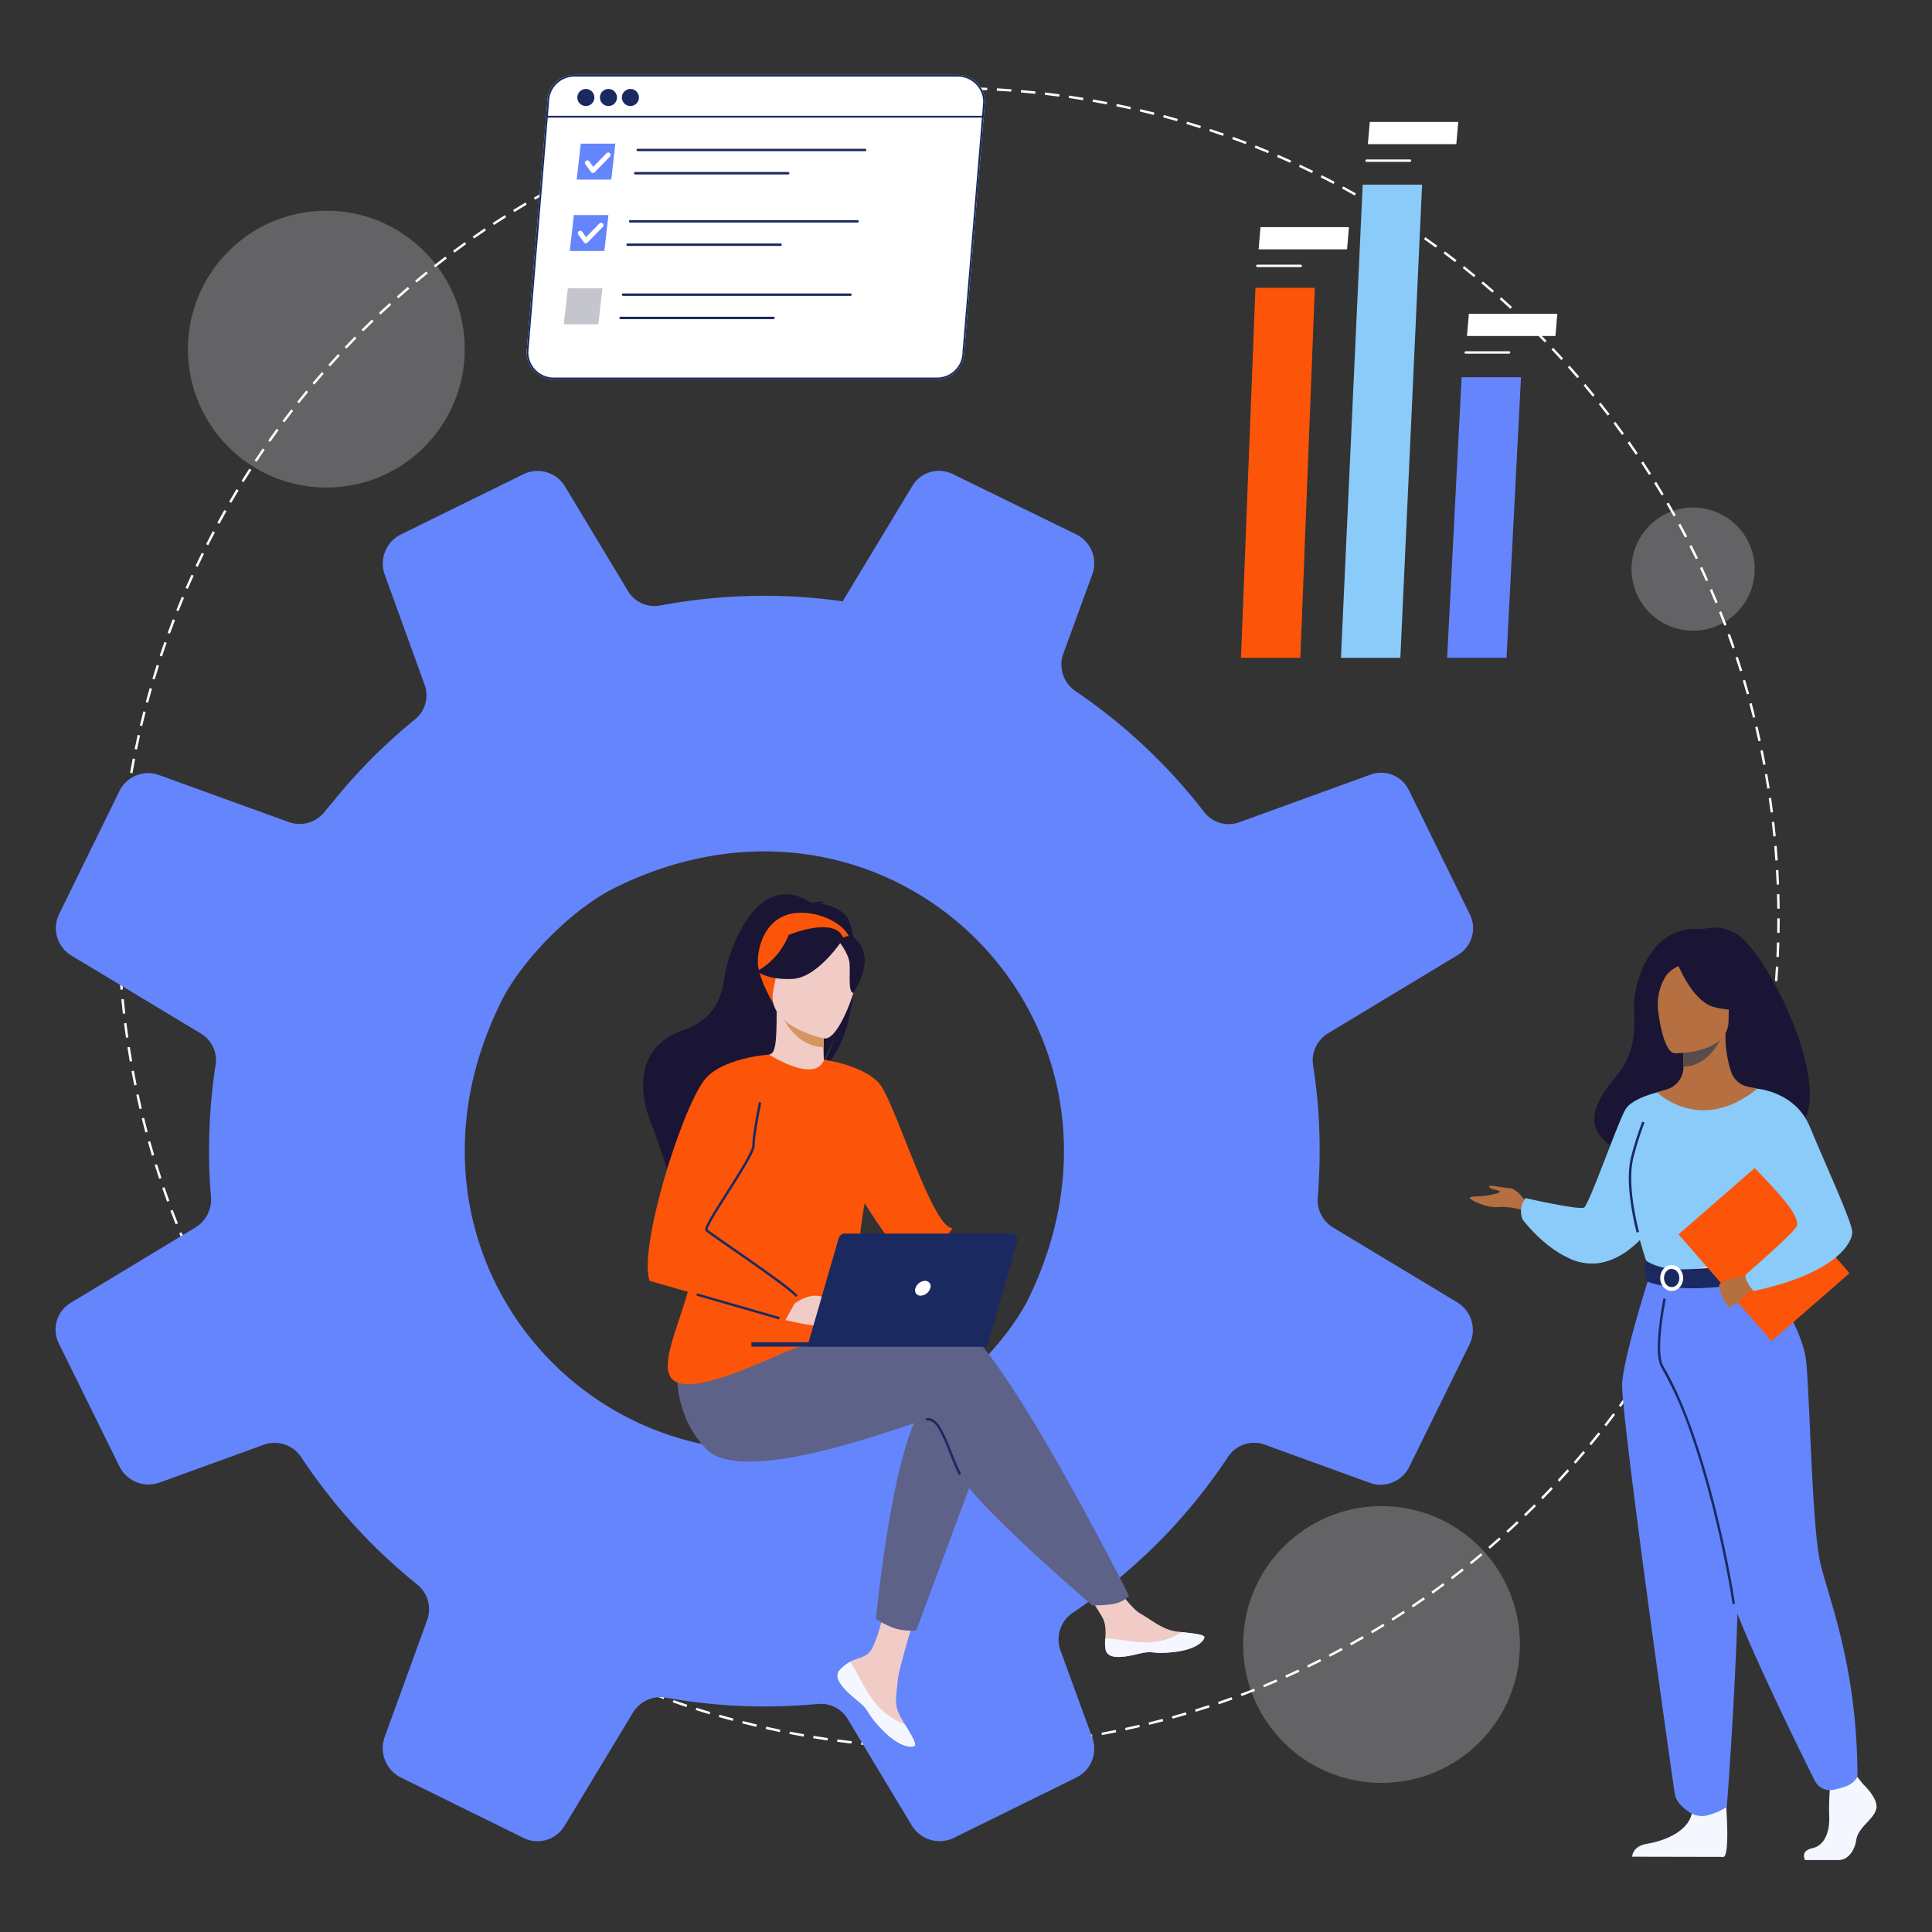 <svg xmlns="http://www.w3.org/2000/svg" xmlns:xlink="http://www.w3.org/1999/xlink" width="800" height="800" viewBox="0 0 800 800"><rect x="0" y="0" width="800" height="800" fill="#333333" stroke="none"/><defs><clipPath id="b"><rect width="800" height="800"/></clipPath></defs><g id="a" clip-path="url(#b)"><g transform="translate(-10.503 -9.93)"><circle cx="57.31" cy="57.31" r="57.31" transform="translate(88.328 97.19)" fill="#f4f7ff" opacity="0.25"/><circle cx="57.31" cy="57.31" r="57.31" transform="translate(525.25 633.574)" fill="#f4f7ff" opacity="0.25"/><circle cx="25.5" cy="25.5" r="25.5" transform="translate(686.09 220.09)" fill="#f4f7ff" opacity="0.25"/><path d="M343.66-.5c2,0,4.02.017,6.013.051l-.017,1c-1.988-.034-4.006-.051-6-.051Zm-3.542.018.01,1c-1.988.02-4,.058-5.987.112l-.027-1C336.1-.424,338.124-.462,340.118-.482Zm13.559.125c1.994.057,4.014.132,6,.223l-.046,1c-1.985-.091-4-.166-5.987-.223Zm-23.569.119.039,1c-1.987.077-4,.172-5.984.283l-.056-1C326.1-.065,328.114-.161,330.107-.238Zm33.576.311c1.99.114,4.006.247,5.992.4l-.075,1c-1.98-.148-3.99-.281-5.974-.395Zm-43.575.22.067,1c-1.985.134-3.995.287-5.975.456l-.085-1C316.1.582,318.118.428,320.108.293Zm53.564.5c1.986.172,4,.363,5.98.569l-.1.995c-1.976-.205-3.982-.4-5.963-.567Zm-63.542.322.1,1c-1.98.191-3.986.4-5.961.629l-.114-.993C306.132,1.517,308.144,1.3,310.13,1.113Zm73.5.684c1.981.229,3.987.479,5.963.742l-.132.991c-1.97-.263-3.97-.512-5.946-.74Zm-83.458.424.125.992c-1.973.249-3.971.518-5.938.8l-.142-.99C296.194,2.741,298.2,2.47,300.177,2.221Zm93.386.871c1.974.287,3.973.595,5.941.916l-.161.987c-1.962-.32-3.955-.628-5.924-.913Zm-103.3.527.154.988c-1.964.306-3.951.633-5.908.973l-.171-.985C286.3,4.253,288.289,3.925,290.258,3.618ZM403.45,4.675c1.965.344,3.953.71,5.911,1.089l-.19.982c-1.952-.377-3.935-.743-5.893-1.086ZM280.386,5.3l.183.983c-1.954.363-3.932.749-5.879,1.146l-.2-.98C276.443,6.055,278.426,5.668,280.386,5.3Zm132.9,1.244c1.952.4,3.928.825,5.872,1.26l-.218.976c-1.939-.434-3.909-.857-5.855-1.257Zm-142.721.73.211.977c-1.943.42-3.91.864-5.845,1.318l-.229-.974C266.648,8.143,268.62,7.7,270.569,7.277Zm152.5,1.429c1.94.458,3.9.94,5.834,1.432l-.247.969c-1.926-.491-3.883-.971-5.817-1.428Zm-162.255.83.24.971c-1.931.477-3.884.978-5.805,1.489l-.257-.966C256.92,10.518,258.879,10.015,260.815,9.537Zm171.966,1.614c1.926.515,3.875,1.054,5.791,1.6l-.275.961c-1.911-.547-3.854-1.085-5.774-1.6Zm-181.652.931.268.963c-1.915.533-3.852,1.091-5.757,1.658l-.285-.958C247.265,13.176,249.208,12.617,251.129,12.082Zm191.286,1.8c1.911.571,3.843,1.168,5.743,1.773l-.3.953c-1.895-.6-3.821-1.2-5.726-1.767ZM241.521,14.91l.3.955c-1.9.589-3.817,1.2-5.7,1.826l-.313-.95C237.692,16.116,239.617,15.5,241.521,14.91Zm210.446,1.978c1.892.627,3.806,1.28,5.687,1.94l-.331.944c-1.876-.658-3.783-1.309-5.67-1.934ZM232,18.018l.324.946c-1.88.645-3.781,1.315-5.65,1.992l-.341-.94C228.209,19.337,230.115,18.664,232,18.018Zm229.426,2.159c1.873.682,3.766,1.39,5.627,2.105l-.359.933c-1.855-.713-3.743-1.419-5.61-2.1ZM222.577,21.4l.352.936c-1.861.7-3.741,1.425-5.59,2.158l-.368-.93C218.824,22.833,220.711,22.105,222.577,21.4Zm248.209,2.337c1.852.737,3.724,1.5,5.563,2.27l-.386.923c-1.834-.767-3.7-1.528-5.547-2.263ZM213.257,25.064l.379.925c-1.84.754-3.7,1.535-5.525,2.321l-.4-.919C209.547,26.6,211.412,25.82,213.257,25.064Zm266.779,2.513c1.83.791,3.679,1.609,5.5,2.432l-.413.911c-1.811-.82-3.655-1.636-5.479-2.425ZM204.045,29l.406.914c-1.816.807-3.65,1.641-5.452,2.48l-.422-.907C200.384,30.643,202.224,29.806,204.045,29Zm285.123,2.686c1.806.844,3.631,1.716,5.422,2.591l-.439.9c-1.786-.873-3.605-1.742-5.406-2.584ZM194.954,33.2l.433.9c-1.792.86-3.6,1.748-5.378,2.639l-.448-.894C191.342,34.95,193.157,34.059,194.954,33.2ZM498.18,36.054c1.78.9,3.578,1.821,5.342,2.748l-.465.885c-1.76-.925-3.552-1.846-5.327-2.74ZM185.99,37.661l.459.889c-1.766.912-3.549,1.852-5.3,2.8l-.474-.88C182.43,39.518,184.218,38.575,185.99,37.661Zm321.069,3.026c1.754.948,3.524,1.924,5.261,2.9l-.491.871c-1.732-.976-3.5-1.949-5.245-2.894Zm-329.9,1.7.485.875c-1.739.963-3.494,1.955-5.216,2.949l-.5-.866C173.656,44.345,175.416,43.35,177.16,42.384ZM515.8,45.576c1.725,1,3.466,2.026,5.174,3.055l-.516.857c-1.7-1.026-3.439-2.051-5.159-3.046ZM168.471,47.363l.51.86c-1.71,1.013-3.435,2.056-5.127,3.1l-.525-.851C165.026,49.425,166.756,48.379,168.471,47.363Zm355.92,3.354c1.7,1.048,3.406,2.127,5.084,3.2l-.541.841c-1.673-1.075-3.378-2.15-5.069-3.2ZM159.93,52.593l.535.845c-1.68,1.062-3.374,2.155-5.035,3.247l-.549-.836C156.547,54.754,158.246,53.659,159.93,52.593Zm372.9,3.514c1.664,1.1,3.342,2.224,4.987,3.35l-.565.825c-1.641-1.123-3.314-2.247-4.973-3.341ZM151.546,58.069l.559.829c-1.648,1.111-3.31,2.252-4.939,3.392l-.573-.819C148.226,60.327,149.893,59.183,151.546,58.069ZM541.112,61.74c1.632,1.145,3.276,2.32,4.888,3.494l-.589.808c-1.607-1.17-3.247-2.342-4.874-3.484ZM143.324,63.786l.583.813c-1.615,1.158-3.243,2.347-4.839,3.534l-.6-.8C140.071,66.14,141.7,64.947,143.324,63.786Zm405.9,3.824c1.6,1.192,3.208,2.415,4.785,3.634l-.612.791c-1.573-1.216-3.178-2.435-4.771-3.624ZM135.271,69.739l.606.8c-1.581,1.2-3.174,2.44-4.734,3.672l-.62-.785C132.088,72.186,133.686,70.947,135.271,69.739Zm421.893,3.974c1.563,1.238,3.137,2.507,4.678,3.772l-.634.773C559.671,77,558.1,75.731,556.544,74.5Zm-429.77,2.21.629.777c-1.545,1.25-3.1,2.531-4.625,3.808l-.642-.766C124.283,78.461,125.844,77.176,127.394,75.923Zm437.53,4.12c1.526,1.282,3.063,2.6,4.567,3.9l-.657.754c-1.5-1.305-3.031-2.615-4.553-3.894ZM119.7,82.332l.651.759c-1.509,1.294-3.027,2.62-4.513,3.94l-.664-.748C116.664,84.96,118.187,83.63,119.7,82.332ZM572.5,86.6c1.489,1.326,2.986,2.684,4.452,4.036l-.678.735c-1.461-1.348-2.955-2.7-4.439-4.024Zm-460.3,2.366.673.74c-1.471,1.337-2.95,2.706-4.4,4.069l-.685-.728C109.235,91.676,110.719,90.3,112.194,88.962Zm467.684,4.4c1.45,1.369,2.908,2.769,4.333,4.163l-.7.715c-1.422-1.39-2.875-2.786-4.321-4.151ZM104.883,95.805l.694.72c-1.431,1.379-2.871,2.791-4.278,4.195l-.706-.708C102,98.6,103.448,97.189,104.883,95.805Zm482.176,4.538c1.409,1.41,2.826,2.852,4.211,4.286l-.719.695c-1.381-1.43-2.793-2.868-4.2-4.274ZM97.773,102.857l.714.7c-1.391,1.42-2.789,2.872-4.155,4.316l-.726-.687C94.976,105.738,96.378,104.282,97.773,102.857Zm496.263,4.67c1.368,1.45,2.743,2.933,4.085,4.406l-.739.674c-1.339-1.469-2.709-2.948-4.074-4.394ZM90.87,110.112l.734.679c-1.349,1.46-2.7,2.952-4.028,4.435l-.746-.666C88.158,113.073,89.517,111.576,90.87,110.112Zm509.932,4.8c1.326,1.489,2.657,3.011,3.956,4.522l-.758.652c-1.3-1.507-2.623-3.025-3.945-4.509ZM84.18,117.564l.754.657c-1.307,1.5-2.618,3.029-3.9,4.549l-.765-.644C81.554,120.6,82.869,119.066,84.18,117.564Zm523.172,4.922c1.282,1.527,2.568,3.086,3.824,4.635l-.777.63c-1.251-1.544-2.534-3.1-3.812-4.622Zm-529.644,2.72.772.635c-1.263,1.536-2.53,3.1-3.765,4.661l-.783-.622C75.171,128.318,76.441,126.746,77.708,125.206Zm535.972,5.042c1.237,1.563,2.478,3.159,3.688,4.744l-.795.607c-1.206-1.58-2.443-3.171-3.677-4.73ZM71.46,133.032l.79.613c-1.218,1.571-2.439,3.176-3.629,4.768l-.8-.6C69.014,136.216,70.238,134.608,71.46,133.032Zm548.32,5.158c1.192,1.6,2.386,3.23,3.549,4.849l-.812.584c-1.16-1.614-2.351-3.241-3.539-4.835ZM65.441,141.035l.808.589c-1.172,1.606-2.345,3.245-3.489,4.871l-.818-.575C63.089,144.29,64.266,142.646,65.441,141.035ZM625.648,146.3c1.145,1.633,2.291,3.3,3.407,4.95l-.829.56c-1.113-1.647-2.255-3.308-3.4-4.935ZM59.657,149.211l.825.566c-1.125,1.639-2.25,3.311-3.346,4.969l-.834-.551C57.4,152.532,58.529,150.855,59.657,149.211Zm571.621,5.376c1.1,1.665,2.194,3.363,3.261,5.046l-.845.535c-1.064-1.679-2.158-3.371-3.252-5.032ZM54.112,157.55l.841.542c-1.077,1.671-2.154,3.376-3.2,5.065l-.85-.527C51.953,160.935,53.033,159.226,54.112,157.55Zm582.552,5.479c1.048,1.7,2.1,3.425,3.113,5.139l-.86.511c-1.015-1.709-2.059-3.432-3.1-5.124ZM48.813,166.047l.856.517c-1.028,1.7-2.054,3.437-3.052,5.156l-.865-.5C46.753,169.494,47.782,167.754,48.813,166.047Zm592.99,5.577c1,1.726,2,3.485,2.963,5.229l-.874.485c-.965-1.738-1.959-3.492-2.954-5.213Zm-598.04,3.07.871.492c-.977,1.731-1.953,3.5-2.9,5.242l-.879-.476C41.8,178.2,42.782,176.431,43.763,174.694Zm602.926,5.671c.948,1.755,1.893,3.542,2.809,5.312l-.888.46c-.914-1.765-1.856-3.547-2.8-5.3ZM38.966,183.486l.885.466c-.926,1.759-1.85,3.55-2.745,5.324l-.893-.451C37.111,187.047,38.037,185.25,38.966,183.486Zm612.352,5.759c.9,1.781,1.788,3.6,2.652,5.391l-.9.434c-.862-1.791-1.751-3.6-2.645-5.376ZM34.429,192.413l.9.44c-.875,1.785-1.746,3.6-2.589,5.4l-.906-.424C32.678,196.027,33.551,194.2,34.429,192.413Zm621.258,5.844c.843,1.806,1.682,3.645,2.493,5.466l-.913.407c-.809-1.815-1.645-3.649-2.486-5.45ZM30.154,201.469l.91.414c-.822,1.81-1.64,3.653-2.43,5.477l-.918-.4C28.51,205.133,29.33,203.284,30.154,201.469Zm629.635,5.924c.79,1.831,1.575,3.694,2.333,5.538l-.925.38c-.756-1.839-1.538-3.7-2.326-5.522ZM26.146,210.646l.922.387c-.769,1.833-1.532,3.7-2.269,5.545l-.929-.371C24.61,214.356,25.375,212.485,26.146,210.646Zm637.476,6c.736,1.853,1.466,3.739,2.17,5.6l-.936.353c-.7-1.86-1.429-3.74-2.163-5.588ZM22.408,219.938l.933.36c-.715,1.855-1.423,3.741-2.1,5.608l-.939-.343C20.981,223.69,21.692,221.8,22.408,219.938ZM667.183,226c.682,1.874,1.356,3.779,2,5.664l-.946.325c-.647-1.88-1.319-3.78-2-5.648ZM18.944,229.334l.943.332c-.66,1.875-1.313,3.782-1.94,5.668L17,235.019C17.628,233.127,18.282,231.215,18.944,229.334Zm651.524,6.13c.626,1.892,1.244,3.817,1.837,5.72l-.955.3c-.591-1.9-1.207-3.816-1.832-5.7ZM15.758,238.827l.953.3c-.605,1.894-1.2,3.82-1.773,5.725l-.958-.287C14.553,242.658,15.151,240.727,15.758,238.827Zm657.717,6.191c.57,1.91,1.132,3.852,1.669,5.772l-.963.269c-.535-1.914-1.095-3.85-1.664-5.755ZM12.851,248.41l.961.276c-.549,1.911-1.089,3.853-1.6,5.773l-.966-.259C11.759,252.274,12.3,250.326,12.851,248.41ZM676.2,254.653c.514,1.927,1.019,3.885,1.5,5.821l-.971.241c-.479-1.93-.982-3.883-1.495-5.8ZM10.226,258.075l.969.248c-.493,1.925-.975,3.882-1.434,5.816l-.973-.231C9.248,261.968,9.732,260.005,10.226,258.075Zm668.414,6.29c.458,1.94.9,3.912,1.328,5.861l-.977.212c-.422-1.943-.868-3.909-1.324-5.844ZM7.885,267.814l.976.219c-.436,1.938-.861,3.908-1.263,5.854l-.979-.2C7.022,271.733,7.448,269.757,7.885,267.814ZM680.8,274.145c.4,1.952.789,3.936,1.156,5.9l-.983.184c-.365-1.954-.753-3.932-1.152-5.879ZM5.831,277.614l.982.191c-.379,1.951-.746,3.933-1.092,5.891l-.985-.174C5.082,281.558,5.451,279.57,5.831,277.614Zm676.834,6.372c.343,1.962.674,3.956.982,5.925l-.988.155c-.308-1.963-.638-3.951-.98-5.908Zm-678.6,3.484.987.162c-.322,1.962-.632,3.955-.92,5.923l-.989-.145C3.431,291.436,3.741,289.437,4.064,287.469Zm680.181,6.4c.286,1.972.558,3.975.81,5.954l-.992.126c-.251-1.972-.522-3.97-.807-5.936Zm-681.659,3.5.991.133c-.265,1.97-.516,3.97-.746,5.945l-.993-.116C2.068,301.355,2.32,299.349,2.586,297.373ZM685.537,303.8c.228,1.981.443,3.992.637,5.979l-1,.1c-.194-1.98-.407-3.986-.635-5.961ZM1.4,307.318l.994.1c-.207,1.976-.4,3.982-.573,5.963l-1-.087C.995,311.311,1.188,309.3,1.4,307.318Zm685.143,6.447c.171,1.986.327,4,.463,5.992l-1,.068c-.136-1.985-.292-3.995-.462-5.975ZM.495,317.294l1,.076c-.15,1.98-.285,3.99-.4,5.974l-1-.058C.209,321.3.345,319.279.495,317.294Zm686.759,6.461c.113,1.989.211,4.008.29,6l-1,.04c-.079-1.987-.176-4-.289-5.984ZM-.117,327.289l1,.047c-.093,1.984-.17,4-.229,5.985l-1-.03C-.288,331.3-.211,329.279-.117,327.289Zm687.8,6.472c.056,1.991.1,4.011.118,6l-1,.011c-.022-1.988-.062-4-.118-5.987ZM-.442,337.3l1,.018c-.036,1.988-.055,4-.057,5.995h-1C-.5,341.311-.478,339.288-.442,337.3Zm687.262,6.482h1c0,2-.019,4.019-.054,6.013l-1-.017C686.8,347.785,686.819,345.768,686.82,343.777ZM.519,347.309c.021,1.988.059,4,.114,5.987l-1,.028c-.055-1.991-.093-4.011-.114-6Zm686.155,6.456,1,.029c-.058,1.994-.133,4.013-.225,6l-1-.046C686.541,357.767,686.617,355.753,686.674,353.765ZM.766,357.291c.078,1.987.174,4,.285,5.984l-1,.056c-.112-1.989-.208-4.008-.286-6Zm685.476,6.451,1,.058c-.115,1.99-.249,4.006-.4,5.992l-1-.075C685.994,367.737,686.128,365.727,686.242,363.743ZM1.3,367.261c.135,1.985.289,3.995.458,5.975l-1,.085c-.17-1.986-.324-4-.459-5.992ZM685.523,373.7l1,.086c-.172,1.986-.364,4-.571,5.98l-.995-.1C685.16,377.689,685.351,375.683,685.523,373.7ZM2.119,377.21c.192,1.98.4,3.986.631,5.961l-.994.114c-.227-1.981-.44-3.992-.633-5.979Zm682.4,6.426.993.115c-.23,1.981-.48,3.987-.745,5.963l-.991-.133C684.038,387.612,684.287,385.611,684.516,383.636Zm-681.289,3.5c.249,1.973.52,3.971.8,5.938l-.99.143c-.285-1.973-.556-3.976-.806-5.955Zm679.994,6.4.99.144c-.287,1.974-.6,3.973-.918,5.941l-.987-.161C682.627,397.5,682.935,395.5,683.222,393.535Zm-678.6,3.489c.307,1.964.635,3.951.975,5.908l-.985.172c-.342-1.963-.671-3.956-.978-5.926Zm677.015,6.37.985.173c-.345,1.964-.712,3.953-1.091,5.91l-.982-.19C680.93,407.335,681.3,405.352,681.639,403.393ZM6.309,406.866c.364,1.954.75,3.932,1.148,5.879l-.98.2c-.4-1.953-.786-3.936-1.151-5.9ZM679.769,413.2l.979.2c-.4,1.952-.826,3.928-1.262,5.872l-.976-.219C678.945,417.12,679.369,415.15,679.769,413.2Zm-671.49,3.45c.421,1.943.865,3.91,1.32,5.845l-.973.229c-.456-1.941-.9-3.913-1.324-5.862Zm669.334,6.3.973.23c-.459,1.94-.941,3.9-1.434,5.834l-.969-.247C676.675,426.845,677.156,424.888,677.613,422.954ZM10.536,426.379c.478,1.93.979,3.883,1.491,5.8l-.966.257c-.513-1.927-1.016-3.886-1.5-5.822Zm664.637,6.257.966.259c-.516,1.926-1.056,3.874-1.605,5.791l-.961-.276C674.12,436.5,674.659,434.556,675.173,432.635Zm-662.1,3.4c.534,1.915,1.092,3.852,1.66,5.756l-.958.286c-.569-1.911-1.129-3.853-1.665-5.773Zm659.373,6.2.958.287c-.572,1.91-1.169,3.843-1.775,5.743l-.953-.3C671.284,446.071,671.88,444.145,672.45,442.24ZM15.9,445.615c.59,1.9,1.2,3.817,1.828,5.7l-.95.313c-.625-1.893-1.241-3.817-1.833-5.721Zm653.546,6.149.949.315c-.628,1.892-1.281,3.805-1.942,5.686l-.944-.331C668.169,455.558,668.82,453.65,669.446,451.763ZM19,455.106c.645,1.88,1.316,3.781,1.994,5.649l-.94.341c-.68-1.874-1.353-3.78-2-5.666Zm647.162,6.089.939.342c-.683,1.873-1.392,3.765-2.107,5.626l-.933-.359C664.776,464.949,665.483,463.062,666.164,461.195ZM22.381,464.5c.7,1.861,1.427,3.741,2.16,5.589l-.93.369c-.735-1.854-1.464-3.74-2.166-5.606Zm640.226,6.024.929.37c-.737,1.852-1.5,3.724-2.271,5.563l-.922-.386C661.11,474.238,661.872,472.371,662.607,470.525ZM26.034,473.793c.754,1.839,1.536,3.7,2.323,5.524l-.918.4c-.789-1.831-1.573-3.7-2.329-5.54Zm632.745,5.953.918.4c-.791,1.83-1.61,3.679-2.434,5.495l-.911-.413C657.173,483.414,657.989,481.57,658.778,479.746Zm-628.82,3.23c.808,1.816,1.643,3.65,2.482,5.451l-.906.422c-.842-1.807-1.68-3.646-2.49-5.467Zm624.723,5.876.906.424c-.844,1.806-1.717,3.63-2.593,5.421l-.9-.439C652.97,492.471,653.84,490.652,654.682,488.851ZM34.149,492.039c.86,1.791,1.749,3.6,2.641,5.377l-.894.449c-.895-1.782-1.786-3.6-2.649-5.393Zm616.171,5.8.893.45c-.9,1.78-1.822,3.577-2.75,5.342l-.885-.465C648.5,501.4,649.426,499.609,650.32,497.835ZM38.6,500.975c.912,1.766,1.854,3.549,2.8,5.3l-.88.475c-.946-1.755-1.89-3.543-2.805-5.314Zm607.095,5.71.88.476c-.948,1.753-1.926,3.523-2.9,5.26l-.871-.491C643.778,510.2,644.752,508.434,645.7,506.686ZM43.315,509.778c.964,1.739,1.956,3.493,2.951,5.215l-.866.5c-1-1.727-1.993-3.487-2.959-5.231Zm597.5,5.62.865.5c-1,1.725-2.028,3.466-3.057,5.173l-.856-.516C638.8,518.853,639.824,517.118,640.82,515.4ZM48.283,518.44c1.014,1.709,2.057,3.434,3.1,5.126l-.851.525c-1.047-1.7-2.093-3.426-3.109-5.141Zm587.408,5.524.85.526c-1.049,1.7-2.128,3.405-3.206,5.083l-.841-.541C633.569,527.36,634.645,525.655,635.691,523.964ZM53.5,526.954c1.063,1.679,2.156,3.373,3.248,5.034l-.836.549c-1.1-1.666-2.192-3.364-3.258-5.048Zm576.813,5.425.835.551c-1.1,1.664-2.225,3.341-3.352,4.986l-.825-.565C628.095,535.711,629.219,534.038,630.313,532.379Zm-571.35,2.934c1.112,1.648,2.253,3.309,3.394,4.938l-.819.573c-1.144-1.633-2.289-3.3-3.4-4.952Zm565.731,5.321.818.575c-1.145,1.631-2.322,3.276-3.5,4.887l-.808-.589C622.38,543.9,623.552,542.26,624.694,540.633ZM64.666,543.508c1.159,1.615,2.348,3.243,3.536,4.838l-.8.6c-1.191-1.6-2.384-3.232-3.546-4.852Zm554.172,5.213.8.6c-1.192,1.6-2.416,3.207-3.636,4.784l-.791-.612C616.43,551.919,617.65,550.314,618.839,548.721ZM70.605,551.536c1.205,1.581,2.441,3.173,3.674,4.732l-.785.62c-1.236-1.564-2.476-3.161-3.684-4.746Zm542.145,5.1.784.621c-1.238,1.562-2.508,3.136-3.773,4.677l-.773-.635C610.25,559.762,611.516,558.193,612.751,556.635ZM76.774,559.388c1.25,1.545,2.532,3.1,3.809,4.624l-.766.642c-1.281-1.528-2.566-3.088-3.82-4.638Zm529.662,4.983.765.643c-1.283,1.526-2.6,3.062-3.907,4.565l-.754-.657C603.846,567.423,605.157,565.892,606.436,564.37ZM83.167,567.058c1.295,1.508,2.621,3.026,3.942,4.512l-.747.664c-1.325-1.49-2.655-3.013-3.953-4.525ZM599.9,571.92l.746.665c-1.327,1.488-2.685,2.985-4.037,4.45l-.735-.678C597.223,574.9,598.577,573.4,599.9,571.92ZM89.78,574.54c1.338,1.47,2.707,2.949,4.071,4.4l-.728.686c-1.367-1.451-2.741-2.935-4.082-4.409Zm503.368,4.737.727.687c-1.369,1.449-2.77,2.907-4.164,4.332l-.715-.7C590.386,582.175,591.783,580.721,593.148,579.276ZM96.607,581.827c1.38,1.431,2.792,2.87,4.2,4.277l-.708.706c-1.409-1.411-2.824-2.854-4.208-4.289Zm489.58,4.608.707.707c-1.41,1.409-2.853,2.825-4.288,4.21l-.694-.72C583.342,589.252,584.78,587.84,586.187,586.435Zm-482.546,2.479c1.421,1.39,2.873,2.788,4.318,4.154l-.687.727c-1.449-1.37-2.906-2.771-4.33-4.166Zm475.38,4.475.686.728c-1.451,1.368-2.934,2.742-4.408,4.084l-.673-.739C576.1,596.123,577.575,594.753,579.021,593.389Zm-468.144,2.406c1.46,1.349,2.953,2.7,4.436,4.027l-.666.746c-1.488-1.327-2.985-2.686-4.449-4.039Zm460.78,4.338.665.747c-1.49,1.325-3.012,2.656-4.524,3.955l-.652-.759C568.655,602.781,570.172,601.454,571.657,600.133Zm-453.348,2.33c1.5,1.306,3.03,2.617,4.551,3.9l-.644.765c-1.525-1.283-3.061-2.6-4.564-3.908Zm445.792,4.2.643.766c-1.527,1.281-3.087,2.567-4.636,3.822l-.629-.777C561.023,609.221,562.579,607.939,564.1,606.661Zm-438.171,2.253c1.536,1.262,3.1,2.529,4.662,3.764l-.621.784c-1.562-1.239-3.135-2.509-4.675-3.775Zm430.429,4.054.62.784c-1.564,1.237-3.16,2.477-4.745,3.686l-.607-.795C553.209,615.438,554.8,614.2,556.36,612.968Zm-422.624,2.173c1.572,1.217,3.176,2.438,4.769,3.627l-.6.8c-1.6-1.193-3.206-2.417-4.783-3.638Zm414.7,3.907.6.8c-1.6,1.191-3.231,2.385-4.85,3.547l-.583-.812C545.218,621.426,546.845,620.236,548.44,619.048Zm-406.72,2.092c1.606,1.171,3.246,2.344,4.872,3.487l-.575.818c-1.631-1.146-3.275-2.323-4.886-3.5ZM540.346,624.9l.574.819c-1.633,1.144-3.3,2.29-4.951,3.4l-.56-.829C537.057,627.179,538.718,626.037,540.346,624.9Zm-390.473,2.009c1.64,1.124,3.312,2.249,4.971,3.344l-.551.835c-1.663-1.1-3.341-2.226-4.985-3.354Zm382.213,3.6.55.835c-1.665,1.1-3.364,2.193-5.047,3.26l-.535-.845C528.732,632.693,530.425,631.6,532.086,630.507Zm-373.9,1.924c1.672,1.076,3.377,2.152,5.067,3.2l-.526.85c-1.695-1.05-3.4-2.129-5.081-3.208Zm365.476,3.445.525.851c-1.7,1.047-3.426,2.094-5.14,3.111l-.51-.86C520.25,637.963,521.974,636.919,523.666,635.875Zm-357,1.836c1.7,1.027,3.438,2.053,5.157,3.05l-.5.865c-1.725-1-3.465-2.029-5.172-3.059ZM515.094,641l.5.866c-1.727,1-3.486,1.994-5.23,2.961l-.485-.874C511.618,642.984,513.373,641.99,515.094,641Zm-339.806,1.748c1.731.977,3.5,1.952,5.243,2.9l-.476.879c-1.753-.949-3.522-1.927-5.259-2.907Zm331.089,3.121.475.88c-1.755.947-3.542,1.891-5.313,2.807l-.459-.888C502.845,647.75,504.627,646.809,506.377,645.865Zm-322.321,1.659c1.759.926,3.551,1.849,5.325,2.744l-.45.893c-1.78-.9-3.577-1.823-5.341-2.752Zm313.465,2.954.449.894c-1.781.9-3.6,1.787-5.392,2.65l-.433-.9C493.936,652.259,495.745,651.37,497.521,650.478Zm-304.563,1.567c1.786.874,3.6,1.745,5.4,2.587l-.424.906c-1.806-.845-3.629-1.718-5.42-2.595Zm295.575,2.786.423.906c-1.807.843-3.646,1.681-5.467,2.491l-.407-.914C484.9,656.506,486.732,655.67,488.533,654.83ZM201.989,656.3c1.811.822,3.654,1.639,5.478,2.428l-.4.918c-1.83-.792-3.678-1.611-5.494-2.436Zm277.435,2.614.4.918c-1.831.79-3.695,1.574-5.539,2.331l-.38-.925C475.74,660.487,477.6,659.7,479.424,658.917ZM211.141,660.3c1.833.768,3.7,1.531,5.546,2.267l-.37.929c-1.852-.738-3.723-1.5-5.562-2.273Zm259.058,2.44.369.929c-1.853.736-3.739,1.465-5.605,2.168l-.352-.936C466.47,664.2,468.351,663.47,470.2,662.736Zm-249.792,1.284c1.855.714,3.742,1.422,5.609,2.1l-.343.939c-1.872-.683-3.765-1.393-5.625-2.109Zm240.458,2.263.342.94c-1.874.681-3.78,1.355-5.665,2l-.325-.946C457.1,667.634,459,666.963,460.865,666.284Zm-231.088,1.188c1.875.659,3.782,1.311,5.669,1.938l-.315.949c-1.892-.628-3.8-1.282-5.685-1.943Zm221.653,2.085.314.95c-1.892.625-3.817,1.243-5.72,1.835l-.3-.955C447.624,670.8,449.543,670.18,451.43,669.556Zm-212.187,1.089c1.894.6,3.821,1.2,5.725,1.771l-.287.958c-1.91-.573-3.842-1.17-5.742-1.777ZM441.9,672.55l.286.958c-1.91.57-3.852,1.131-5.773,1.667l-.269-.963C438.063,673.678,440,673.118,441.9,672.55Zm-193.106.99c1.911.548,3.853,1.088,5.773,1.6l-.259.966c-1.926-.516-3.874-1.057-5.79-1.607Zm183.5,1.723.258.966c-1.927.514-3.886,1.017-5.822,1.5l-.241-.971C428.422,676.278,430.375,675.776,432.3,675.263Zm-173.861.891c1.925.492,3.882.974,5.816,1.432l-.23.973c-1.94-.46-3.9-.943-5.834-1.436Zm164.176,1.54.229.973c-1.941.457-3.913.9-5.861,1.326l-.212-.977C418.711,678.594,420.677,678.149,422.612,677.694Zm-154.465.791c1.938.435,3.908.859,5.854,1.261l-.2.979c-1.952-.4-3.927-.828-5.872-1.264ZM412.86,679.84l.2.98c-1.952.4-3.936.788-5.9,1.153l-.183-.983C408.935,680.625,410.913,680.239,412.86,679.84Zm-134.94.69c1.951.379,3.934.745,5.892,1.09l-.173.985c-1.964-.345-3.952-.713-5.909-1.093Zm125.128,1.17.172.985c-1.963.342-3.956.672-5.925.98l-.155-.988C399.1,682.37,401.09,682.041,403.047,681.7Zm-115.3.588c1.962.322,3.955.63,5.923.917l-.144.99c-1.974-.288-3.973-.6-5.941-.92Zm105.441.985.143.99c-1.973.285-3.976.557-5.954.808l-.126-.992C389.223,683.828,391.221,683.557,393.188,683.272Zm-95.565.486c1.97.264,3.97.515,5.946.744l-.116.993c-1.981-.231-3.987-.482-5.963-.747Zm85.665.8.114.993c-1.981.228-3.992.441-5.979.635l-.1-1C379.306,685,381.312,684.784,383.287,684.557Zm-75.749.385c1.976.207,3.982.4,5.963.571l-.087,1c-1.986-.173-4-.366-5.98-.573Zm65.814.612.085,1c-1.986.17-4,.325-5.992.461l-.068-1C369.362,685.878,371.372,685.723,373.353,685.553Zm-55.867.283c1.98.149,3.99.283,5.974.4l-.058,1c-1.99-.116-4.006-.25-5.992-.4Zm45.906.425.057,1c-1.989.113-4.008.21-6,.288l-.039-1C359.4,686.471,361.409,686.375,363.392,686.262Zm-35.94.182c1.984.092,4,.169,5.986.227l-.029,1c-1.993-.058-4.013-.135-6-.227Zm25.961.24.028,1c-1.991.056-4.011.095-6,.116l-.011-1C349.414,686.778,351.429,686.739,353.413,686.684Zm-15.983.08c1.988.035,4,.054,6,.055v1c-2,0-4.019-.02-6.013-.055Z" transform="translate(59.63 46.42)" fill="#fff"/><path d="M613.88,549.18l-51.44-31a13.28,13.28,0,0,1-6.29-12.38q.78-9.54.78-19.27a224.08,224.08,0,0,0-2.68-35.32,13.13,13.13,0,0,1,6.22-13.43l53.73-32.43a12.9,12.9,0,0,0,4.92-16.84L593.83,337a12.75,12.75,0,0,0-15.73-6.35l-54.32,19.72A12.789,12.789,0,0,1,509,346a232.332,232.332,0,0,0-53.3-50,13.211,13.211,0,0,1-4.92-15.33l12.06-33a13.35,13.35,0,0,0-6.55-16.39l-51.18-25a12.016,12.016,0,0,0-3.21-1.11,12.8,12.8,0,0,0-13.63,6l-23.2,38.39-5.63,9.37a230.647,230.647,0,0,0-32.37-2.29,233.188,233.188,0,0,0-43.12,4,12.8,12.8,0,0,1-13.43-6l-26.08-43.32a13.27,13.27,0,0,0-17.23-5l-39.38,19.33-11.27,5.57a13.429,13.429,0,0,0-6.75,16.64l16.44,45.41a12.769,12.769,0,0,1-3.93,14.55,230.7,230.7,0,0,0-34.66,35A41.412,41.412,0,0,0,145,346a7.088,7.088,0,0,1-.92,1A13.09,13.09,0,0,1,130,350.3L76.3,330.84a9.676,9.676,0,0,0-1.83-.52A13.3,13.3,0,0,0,60,337.4l-25,51a13.26,13.26,0,0,0,5,17.17l53.67,32.31A12.819,12.819,0,0,1,99.76,451a233.868,233.868,0,0,0-2.69,35.51q0,9.63.79,19.07a13.509,13.509,0,0,1-6.49,12.65L39.74,549.44a12.89,12.89,0,0,0-4.92,16.71l25.1,50.91a13.46,13.46,0,0,0,16.71,6.75l43-15.6a13.231,13.231,0,0,1,15.53,5,231.906,231.906,0,0,0,48,52.75,13.15,13.15,0,0,1,4.19,14.87l-17.56,48.36A13.6,13.6,0,0,0,176.56,746l50.78,25a13,13,0,0,0,16.9-5l1.38-2.23,26.93-44.62a13.311,13.311,0,0,1,13.83-6.23h.06a230.071,230.071,0,0,0,40.63,3.61c7.4,0,14.68-.39,21.95-1a13,13,0,0,1,12.52,6.23l26.47,44a13.48,13.48,0,0,0,17.49,5.18l50.72-25a14.523,14.523,0,0,0,3.74-2.75,13.442,13.442,0,0,0,2.88-13.63L449.6,693.27a13.429,13.429,0,0,1,2.3-13,14.3,14.3,0,0,1,2.75-2.49A230.571,230.571,0,0,0,519,613.19a13,13,0,0,1,13.1-5.63,13.345,13.345,0,0,1,2.16.59l43.45,15.79A13.19,13.19,0,0,0,594,617.39l.59-1.18,24.44-49.67A13.42,13.42,0,0,0,613.88,549.18Zm-406.07-98a154.244,154.244,0,0,1,10.36-26.8c8.51-17.1,29.55-38.26,46.72-46.72,1.83-.91,3.67-1.77,5.5-2.62C382.7,324.62,491,434.9,436.56,547.28c-7.14,14.67-22.93,31.91-38.33,42.59A83.1,83.1,0,0,1,387.75,596a142.726,142.726,0,0,1-46.46,13.76c-86.63,9.66-157.92-69.95-133.48-158.55Z" fill="#6585fd"/><path d="M358.26,701.41a3.759,3.759,0,0,0-.67,4h0c1,2.69,4.18,5.69,7.91,8.68.48.38.9.73,1.27,1.06l.28.25.22.2c3.48,3.2,2.17,3.94,8.42,10.44,7.11,7.41,12,7.54,13.41,6.87,1.18-.58-1.22-4.51-3.87-8.93l-.39-.64c-.35-.59-.7-1.18-1.06-1.77-3.11-5.32-2.31-7.81-1.57-15.72.6-6.43,10-35.91,10-35.91l-13.65-2.35s-4.1,23.48-8.63,27.09c-2.42,1.93-5.13,1.95-7.46,3.38l-.48.31A17.683,17.683,0,0,0,358.26,701.41Z" fill="#f1ccc6"/><path d="M358.26,701.41a3.759,3.759,0,0,0-.67,4h0c1.19,2.69,4.32,5.67,7.92,8.65.47.39.89.75,1.26,1.09l.28.25.22.2c3.48,3.2,2.17,3.94,8.42,10.44,7.11,7.41,12,7.54,13.41,6.87,1.18-.58-1.22-4.51-3.87-8.93a30.171,30.171,0,0,1-12.69-9.35c-4.29-5.47-7.15-12.5-10.07-16.57l-.48.31A17.683,17.683,0,0,0,358.26,701.41Z" fill="#f4f7ff"/><path d="M468.28,692.89c.84,4.21,6.85,3.51,13.56,1.87s5.11.31,14.65-.75,12.44-4.62,12.73-6c.26-1.26-4.45-1.7-9.51-2.28l-1.92-.23c-5.71-.72-9.89-4.4-15.08-7.43-4.92-2.87-12.25-14.55-12.25-14.55l-13.09,1s6.87,10.43,9.53,15c1.56,2.67,1.48,6.19,1.28,8.92A16.831,16.831,0,0,0,468.28,692.89Z" fill="#f1ccc6"/><path d="M481.84,694.76c6.7-1.64,5.11.31,14.65-.75s12.44-4.62,12.73-6c.26-1.26-4.45-1.7-9.51-2.28v.09A26.877,26.877,0,0,1,486,690c-6.48.16-13.34-1.69-17.81-1.62a16.8,16.8,0,0,0,.1,4.48C469.12,697.1,475.13,696.4,481.84,694.76Z" fill="#f4f7ff"/><path d="M418.11,609.18,389.9,685.11a25.789,25.789,0,0,1-8.49-.78,36.584,36.584,0,0,1-8.21-4s7-72.9,19.83-88.07S418.11,609.18,418.11,609.18Z" fill="#5e6289"/><path d="M306.52,578.46s81.07-27.41,99.15-21.58S478,670.72,478,670.72a10.5,10.5,0,0,1-4.57,2.88c-3.11,1.17-10.64,1.1-10.64,1.1s-49-42-54.83-54.25-8.16-23.91-14-22.74S318.77,626.29,303,610s-11.63-37.55-11.63-37.55Z" fill="#5e6289"/><path d="M360.1,388.3c-3-2.68-7.08-3.77-10-4.21a4.885,4.885,0,0,1,2.41-.57c-1.72-.65-6.08.27-6.08.27C323.72,369,312,404.6,310.74,413.19s-3.32,18.35-17.31,23.31c-27.54,9.76-12.58,40.25-12.58,40.25.17.16,7.26,21.42,7.26,21.42.84-7,40.17-36.38,59-43.68,5.28-5.05,8.93-15.19,9.22-16-2.47,8.12-4.87,12.46-6.7,14.81C366.31,443.45,368.08,395.41,360.1,388.3Z" fill="#1a1534"/><path d="M352.84,453.16c.09,0-8.14,4.31-14.33,2.62-5.81-1.59-9.62-9.14-9.54-9.15,2.47-.49,3.18-3.88,3.13-18.43l1.11.22,18.73,3.71s-.42,5.89-.43,11.45C351.49,448.24,351.77,452.66,352.84,453.16Z" fill="#f1ccc6"/><path d="M351.94,432.13s-.42,5.89-.43,11.45c-10.49-.3-16-9.86-18.3-15.16Z" fill="#d79560"/><path d="M331.28,426.38s-5.5-8.68-6.82-16.11c-.94-5.29,1.76-24.94,21.5-22.11a26.866,26.866,0,0,1,11.12,4.21c4.29,2.89,10.47,9.14,3.56,26.28l-1.8,5.79Z" fill="#fc5409"/><path d="M351.83,439.94s-24.34-4.79-21.13-19.9,2.23-25.9,17.91-23.49,17.46,8.82,17.62,14.13S358.24,440.79,351.83,439.94Z" fill="#f1ccc6"/><path d="M359.74,398.54s-10.43,16.31-21.18,16.75S324,412.06,324,412.06a29.518,29.518,0,0,0,13.08-15S356.53,389,359.74,398.54Z" fill="#1a1534"/><path d="M357.78,399.63s4.12,5,4.5,9.12-.76,12.14,1.61,12.37c0,0,7.58-11,3.41-19C362.88,393.62,357.78,399.63,357.78,399.63Z" fill="#1a1534"/><path d="M392.23,535.4c-7-1.64-17.81-17.76-23.68-27.24v-.07c-7.49,42.4,2.7,52.05-2.46,56.52-5.44,4.72-13.22-2.24-30.33,5.17-11.22,4.87-26.8,11.91-37.28,13.13-5.5.65-9.6-.31-10.94-4-3.89-10.79,14.78-39.45,10.11-59-2.44-10.25,5.88-30.16,14.57-46.64,7.88-14.93,16.06-27.05,16.79-26.61,20.79,12.33,22.67,2.08,22.67,2.08s18.88,2.5,24.23,11.71c7.39,12.73,21.2,58.52,29.11,58" fill="#fc5409"/><path d="M329,446.63s-20.21,1.24-27.21,11c-9.85,13.74-27,69.83-22.29,82.66l56.25,16.23s6.74-6.45,4.67-9.82-35.78-25.82-37.33-27.37,19.44-30.33,19.44-35S329,446.63,329,446.63Z" fill="#fc5409"/><path d="M339.51,549.71s5.25-4.08,10.21-3.11,7.39,4.38,7.19,5.93-2.82,5.93-6.61,6.32-14.58-2.33-14.58-2.33Z" fill="#f1ccc6"/><path d="M360.29,520.73h68.92a2.611,2.611,0,0,1,2.5,3.33l-12.46,43.48H344.79l13-44.92A2.6,2.6,0,0,1,360.29,520.73Z" fill="#1a2a60"/><rect width="97.34" height="1.82" transform="translate(321.65 565.72)" fill="#1a2a60"/><path d="M389.55,543.38a4.41,4.41,0,0,1,3.95-3.08,2.25,2.25,0,0,1,2.2,3.08,4.4,4.4,0,0,1-4,3.07,2.231,2.231,0,0,1-2.15-3.07Z" fill="#fff"/><path d="M524.36,282.31h24.59l6-153.22H530.36Z" fill="#fc5409"/><path d="M565.76,282.31h24.6l9-195.93h-24.6Z" fill="#8acbfa"/><path d="M609.73,282.31h24.59l6-116.17H615.73Z" fill="#6585fd"/><path d="M728.71,396.14c-7.29-3.78-13.13-1.4-13.13-1.4-22.29-2.62-28.8,23.38-28.49,32.33s1.32,18.56-8.64,30.18c-28.76,33.57,31.48,35.05,31.48,35.05.5-26.82,32.66-17,31.25-14.32C782.4,487.88,745.28,404.74,728.71,396.14Z" fill="#1a1534"/><path d="M642.7,508s-3.92-6-7.08-6.08-9-1.76-8.54-.59,4.1,1.29,4.45,2-5.39,1.76-7,1.87-5.51,0-5.39.82,7,4.22,11.79,3.75,10.8,1.4,10.8,1.4Z" fill="#b56f40"/><path d="M699.41,509.9a58.611,58.611,0,0,1-6,9.07c-4.66,5.84-11.84,12.58-20.86,13.91a22.465,22.465,0,0,1-12.4-2h0c-10.95-4.86-19.19-16-19.19-16a9,9,0,0,1,1.23-8.84s22.12,5,24.22,3.92,14.4-36.45,17.32-40.9,12.9-6.76,12.9-6.76Z" fill="#8acbfa"/><path d="M693.41,519c-4.66,5.84-11.84,12.58-20.86,13.91a22.465,22.465,0,0,1-12.4-2c.43,0,11.37,1.41,15.73-6.4,4.45-8,9.26-20.6,15.87-16.38C694.6,509.91,694.47,514.43,693.41,519Z" fill="#8acbfa"/><path d="M781.93,748.67s6.75,6.16,5.44,10.54-7.41,7.29-8.24,12.64-4.11,8.27-7.07,8.27H757.93s-2.18-3.76,3.08-4.9,7.26-7.42,6.93-13.25a102.9,102.9,0,0,1,.49-13.62l11.2-2.59Z" fill="#f4f7ff"/><path d="M724.8,751.29s2.43,26.09-.53,27.55l-37.92-.08s0-4.37,6.09-5.34,16.79-4.54,18.6-12.49S724.8,751.29,724.8,751.29Z" fill="#f4f7ff"/><path d="M751.83,564.08c-7.8-17.5-12.58-22.52-11.67-28,.68-4-2.06-75.38-2.06-75.38-.93-.29-2.79-.55-3.8-.77a9.512,9.512,0,0,1-6.95-6.05,48.331,48.331,0,0,1-2.36-16.1l-1,.2-16.81,3.33s.38,5.29.39,10.27v.13a9.669,9.669,0,0,1-7,9.34l-4,1.14s-6.18,17.62-7.36,35.72,11.23,26-.09,62.14C677.63,597.05,756.14,573.75,751.83,564.08Z" fill="#b56f40"/><path d="M707.18,441.36s.38,5.29.39,10.27C717,451.37,722,442.79,724,438Z" fill="#584c4c"/><path d="M704,446.08s22.25.37,22.27-13.5,2.89-23.15-11.31-24-17,4.47-18.11,9.09S698.25,445.63,704,446.08Z" fill="#b56f40"/><path d="M704.86,408.27s6.09,16.27,15.44,18.67,13.41-.1,13.41-.1a26.5,26.5,0,0,1-8.66-15.64S709.46,400.53,704.86,408.27Z" fill="#1a1534"/><path d="M706.37,409.59s-4.52,1.69-6.38,5a22.457,22.457,0,0,0-3,12.72s-4.59-11.05.57-17.3C703,403.37,706.37,409.59,706.37,409.59Z" fill="#1a1534"/><path d="M754,492.3a152.558,152.558,0,0,1,0,17.53c-.38,6.34-6.79,14.83-7.7,16.93-2.28,5.26-4.86,6.12-4.86,6.12l-19.91,4.88-7,1.71-22.07-6.59s-10.06-28.07-6-43.87a121.139,121.139,0,0,1,10.2-26.77s18,17.64,41.48-1.5Z" fill="#8acbfa"/><path d="M748.15,512.42c-.38,6.33-1,12.24-1.87,14.34-2.28,5.26-4.86,6.12-4.86,6.12l-19.91,4.88-8.64-2.54s28.86-4.38,25.67-29.21Z" fill="#f1ccc6"/><path d="M693.84,537.14s-10.93,34-11.64,45.62S703.1,747.35,704,752.69c.82,5,7.07,8.24,7.07,8.24a9.439,9.439,0,0,0,7,.54c5.69-1.61,7.49-3.53,7.49-3.53s8.51-109.13,3.24-148.11a616.741,616.741,0,0,1-5.33-72.69Z" fill="#6585fd"/><path d="M740.16,536.13s16.68,22.37,18.23,37.5,2.44,68.26,5.76,83,15.48,43.12,15.48,89.12a9.231,9.231,0,0,1-5.17,4,42.342,42.342,0,0,1-4.55,1.25,7.15,7.15,0,0,1-8-3.79c-8.22-16.57-34.43-70-35.78-81.09-1-7.85-9.22-59.79-27.28-90.28-4.33-7.31,2.66-36.42,2.66-36.42Z" fill="#6585fd"/><path d="M692.09,531.89s4.39,3.47,13.11,3.64c10.42.21,36.22-2.65,36.22-2.65a21.19,21.19,0,0,1,1.1,6.59s-31.52,7.95-49.78,1.16C692.74,540.63,690.39,536.19,692.09,531.89Z" fill="#1a2a60"/><path d="M702.7,544.51c-2.62,0-4.75-2.41-4.75-5.38s2.13-5.38,4.75-5.38,4.75,2.41,4.75,5.38S705.32,544.51,702.7,544.51Zm0-9.18c-1.75,0-3.17,1.7-3.17,3.8s1.42,3.8,3.17,3.8,3.18-1.7,3.18-3.8S704.45,535.33,702.7,535.33Z" fill="#fff"/><rect width="42.82" height="58.61" transform="translate(705.566 521.059) rotate(-41.05)" fill="#fc5409"/><path d="M734.14,538.15s-11.83,1.38-11.79,4.19,2.94,8.58,4.4,8.83,9.63-7.8,9.63-7.8Z" fill="#b56f40"/><path d="M738.1,460.74s15.79,1.11,21.85,15.83,17.54,39.44,17.54,43.6-6.41,17-40.88,24.34c0,0-3.57-3.75-3.35-6.72,0,0,21.51-18.48,21.46-20.64-.11-4.08-3.53-9.48-22.42-28.37C727.16,483.64,738.1,460.74,738.1,460.74Z" fill="#8acbfa"/><path d="M17.96.5H0A.5.5,0,0,1-.5,0,.5.5,0,0,1,0-.5H17.96a.5.5,0,0,1,.5.5A.5.5,0,0,1,17.96.5Z" transform="translate(576.39 76.46)" fill="#fff"/><path d="M613.53,69.63H576.9l.8-9.2h36.63Z" fill="#fff"/><path d="M17.95.5H0A.5.5,0,0,1-.5,0,.5.5,0,0,1,0-.5H17.95a.5.5,0,0,1,.5.5A.5.5,0,0,1,17.95.5Z" transform="translate(531.15 120.02)" fill="#fff"/><path d="M568.29,113.19H531.66l.79-9.2h36.63Z" fill="#fff"/><path d="M17.95.5H0A.5.5,0,0,1-.5,0,.5.5,0,0,1,0-.5H17.95a.5.5,0,0,1,.5.5A.5.5,0,0,1,17.95.5Z" transform="translate(617.43 155.89)" fill="#fff"/><path d="M654.57,149.06H617.94l.79-9.2h36.63Z" fill="#fff"/><path d="M398.54,167H239.79a11.25,11.25,0,0,1-11.24-11.23l8.57-103.6a11.251,11.251,0,0,1,11.24-11.24H407.11a11.25,11.25,0,0,1,11.23,11.24l-8.57,103.6A11.249,11.249,0,0,1,398.54,167Z" fill="#fff"/><path d="M398.54,167H239.79a11.25,11.25,0,0,1-11.24-11.23l8.57-103.6a11.251,11.251,0,0,1,11.24-11.24H407.11a11.25,11.25,0,0,1,11.23,11.24l-8.57,103.6A11.249,11.249,0,0,1,398.54,167ZM248.36,41.65a10.521,10.521,0,0,0-10.51,10.51l-8.57,103.6a10.521,10.521,0,0,0,10.51,10.51H398.54a10.53,10.53,0,0,0,10.51-10.51l8.57-103.6a10.52,10.52,0,0,0-10.51-10.51Z" fill="#1a2a60"/><rect width="180.93" height="0.73" transform="translate(237.05 57.89)" fill="#1a2a60"/><path d="M263.62,84.29H249.3l1.69-14.88h14.32Z" fill="#6585fd"/><path d="M260.75,113.87H246.43l1.7-14.89h14.32Z" fill="#6585fd"/><path d="M258.28,144.2H243.96l1.69-14.88h14.32Z" fill="#c5c6cd"/><path d="M94.16.5H0A.5.5,0,0,1-.5,0,.5.5,0,0,1,0-.5H94.16a.5.5,0,0,1,.5.5A.5.5,0,0,1,94.16.5Z" transform="translate(274.58 72.03)" fill="#1a2a60"/><path d="M63.33.5H0A.5.5,0,0,1-.5,0,.5.5,0,0,1,0-.5H63.33a.5.5,0,0,1,.5.5A.5.5,0,0,1,63.33.5Z" transform="translate(273.53 81.67)" fill="#1a2a60"/><path d="M94.15.5H0A.5.5,0,0,1-.5,0,.5.5,0,0,1,0-.5H94.15a.5.5,0,0,1,.5.5A.5.5,0,0,1,94.15.5Z" transform="translate(271.44 101.6)" fill="#1a2a60"/><path d="M63.33.5H0A.5.5,0,0,1-.5,0,.5.5,0,0,1,0-.5H63.33a.5.5,0,0,1,.5.5A.5.5,0,0,1,63.33.5Z" transform="translate(270.38 111.25)" fill="#1a2a60"/><path d="M94.16.5H0A.5.5,0,0,1-.5,0,.5.5,0,0,1,0-.5H94.16a.5.5,0,0,1,.5.5A.5.5,0,0,1,94.16.5Z" transform="translate(268.51 131.94)" fill="#1a2a60"/><path d="M63.33.5H0A.5.5,0,0,1-.5,0,.5.5,0,0,1,0-.5H63.33a.5.5,0,0,1,.5.5A.5.5,0,0,1,63.33.5Z" transform="translate(267.46 141.58)" fill="#1a2a60"/><circle cx="3.54" cy="3.54" r="3.54" transform="translate(249.55 46.76)" fill="#1a2a60"/><circle cx="3.54" cy="3.54" r="3.54" transform="translate(258.91 46.76)" fill="#1a2a60"/><circle cx="3.54" cy="3.54" r="3.54" transform="translate(268 46.76)" fill="#1a2a60"/><path d="M256.04,81.55l-.07,0a1,1,0,0,1-.737-.406l-2.34-3.19a1,1,0,0,1,1.613-1.183l1.641,2.238,5.486-5.634a1,1,0,1,1,1.433,1.4l-6.31,6.48A1,1,0,0,1,256.04,81.55Z" fill="#fff"/><path d="M253.08,110.66l-.071,0a1,1,0,0,1-.737-.408l-2.33-3.19a1,1,0,0,1,1.615-1.18l1.632,2.235,5.484-5.623a1,1,0,0,1,1.432,1.4l-6.31,6.47A1,1,0,0,1,253.08,110.66Z" fill="#fff"/><path d="M407.549,620.665c-1.6-3.361-2.957-6.724-4.153-9.691a63.862,63.862,0,0,0-4.5-9.773c-1.564-2.426-3.041-3.351-4.792-3l-.2-.98a4.266,4.266,0,0,1,3.246.63,9.109,9.109,0,0,1,2.584,2.81,64.366,64.366,0,0,1,4.591,9.941c1.191,2.954,2.541,6.3,4.129,9.635Z" fill="#1a2a60"/><path d="M339.965,546.963c-.393-.637-2.476-2.565-10.17-8.139-5.375-3.894-11.933-8.448-17.2-12.108-5.966-4.143-9.366-6.513-9.886-7.033-.422-.422-.21-1.186.238-2.2a38.415,38.415,0,0,1,1.865-3.521c1.631-2.812,3.936-6.447,6.376-10.295,2.621-4.133,5.331-8.407,7.4-11.965C320.85,487.79,322,485.31,322,484.33c0-4.668,2.638-17.44,2.75-17.982l.979.2c-.027.132-2.73,13.213-2.73,17.778,0,1.208-1.1,3.635-3.554,7.871-2.075,3.576-4.79,7.858-7.416,12-2.312,3.646-4.5,7.089-6.1,9.823-.855,1.457-1.469,2.583-1.879,3.443a5.055,5.055,0,0,0-.573,1.571c.72.632,4.887,3.526,9.685,6.859,13.811,9.592,26.318,18.38,27.652,20.542Z" fill="#1a2a60"/><path d="M34.042,10.33-.138.48.138-.48l34.18,9.85Z" transform="translate(299.03 545.94)" fill="#1a2a60"/><path d="M688.2,520.29a115.367,115.367,0,0,1-2.883-15.867c-.635-6.24-.428-11.468.614-15.537a131.588,131.588,0,0,1,4.6-14.494l.934.357a130.585,130.585,0,0,0-4.562,14.385c-2.265,8.843-.016,21.693,2.271,30.916Z" fill="#1a2a60"/><path d="M727.894,674.16c-.473-3.9-3.327-20.769-8.342-40.552-2.84-11.206-5.893-21.449-9.072-30.447a155.969,155.969,0,0,0-12.06-27.016c-1.312-2.221-1.754-6.509-1.316-12.745a140.385,140.385,0,0,1,2.195-15.813l.983.186c-2.728,14.44-3.083,24.335-1,27.863,18.1,30.549,28.64,90.425,29.606,98.4Z" fill="#1a2a60"/></g></g></svg>